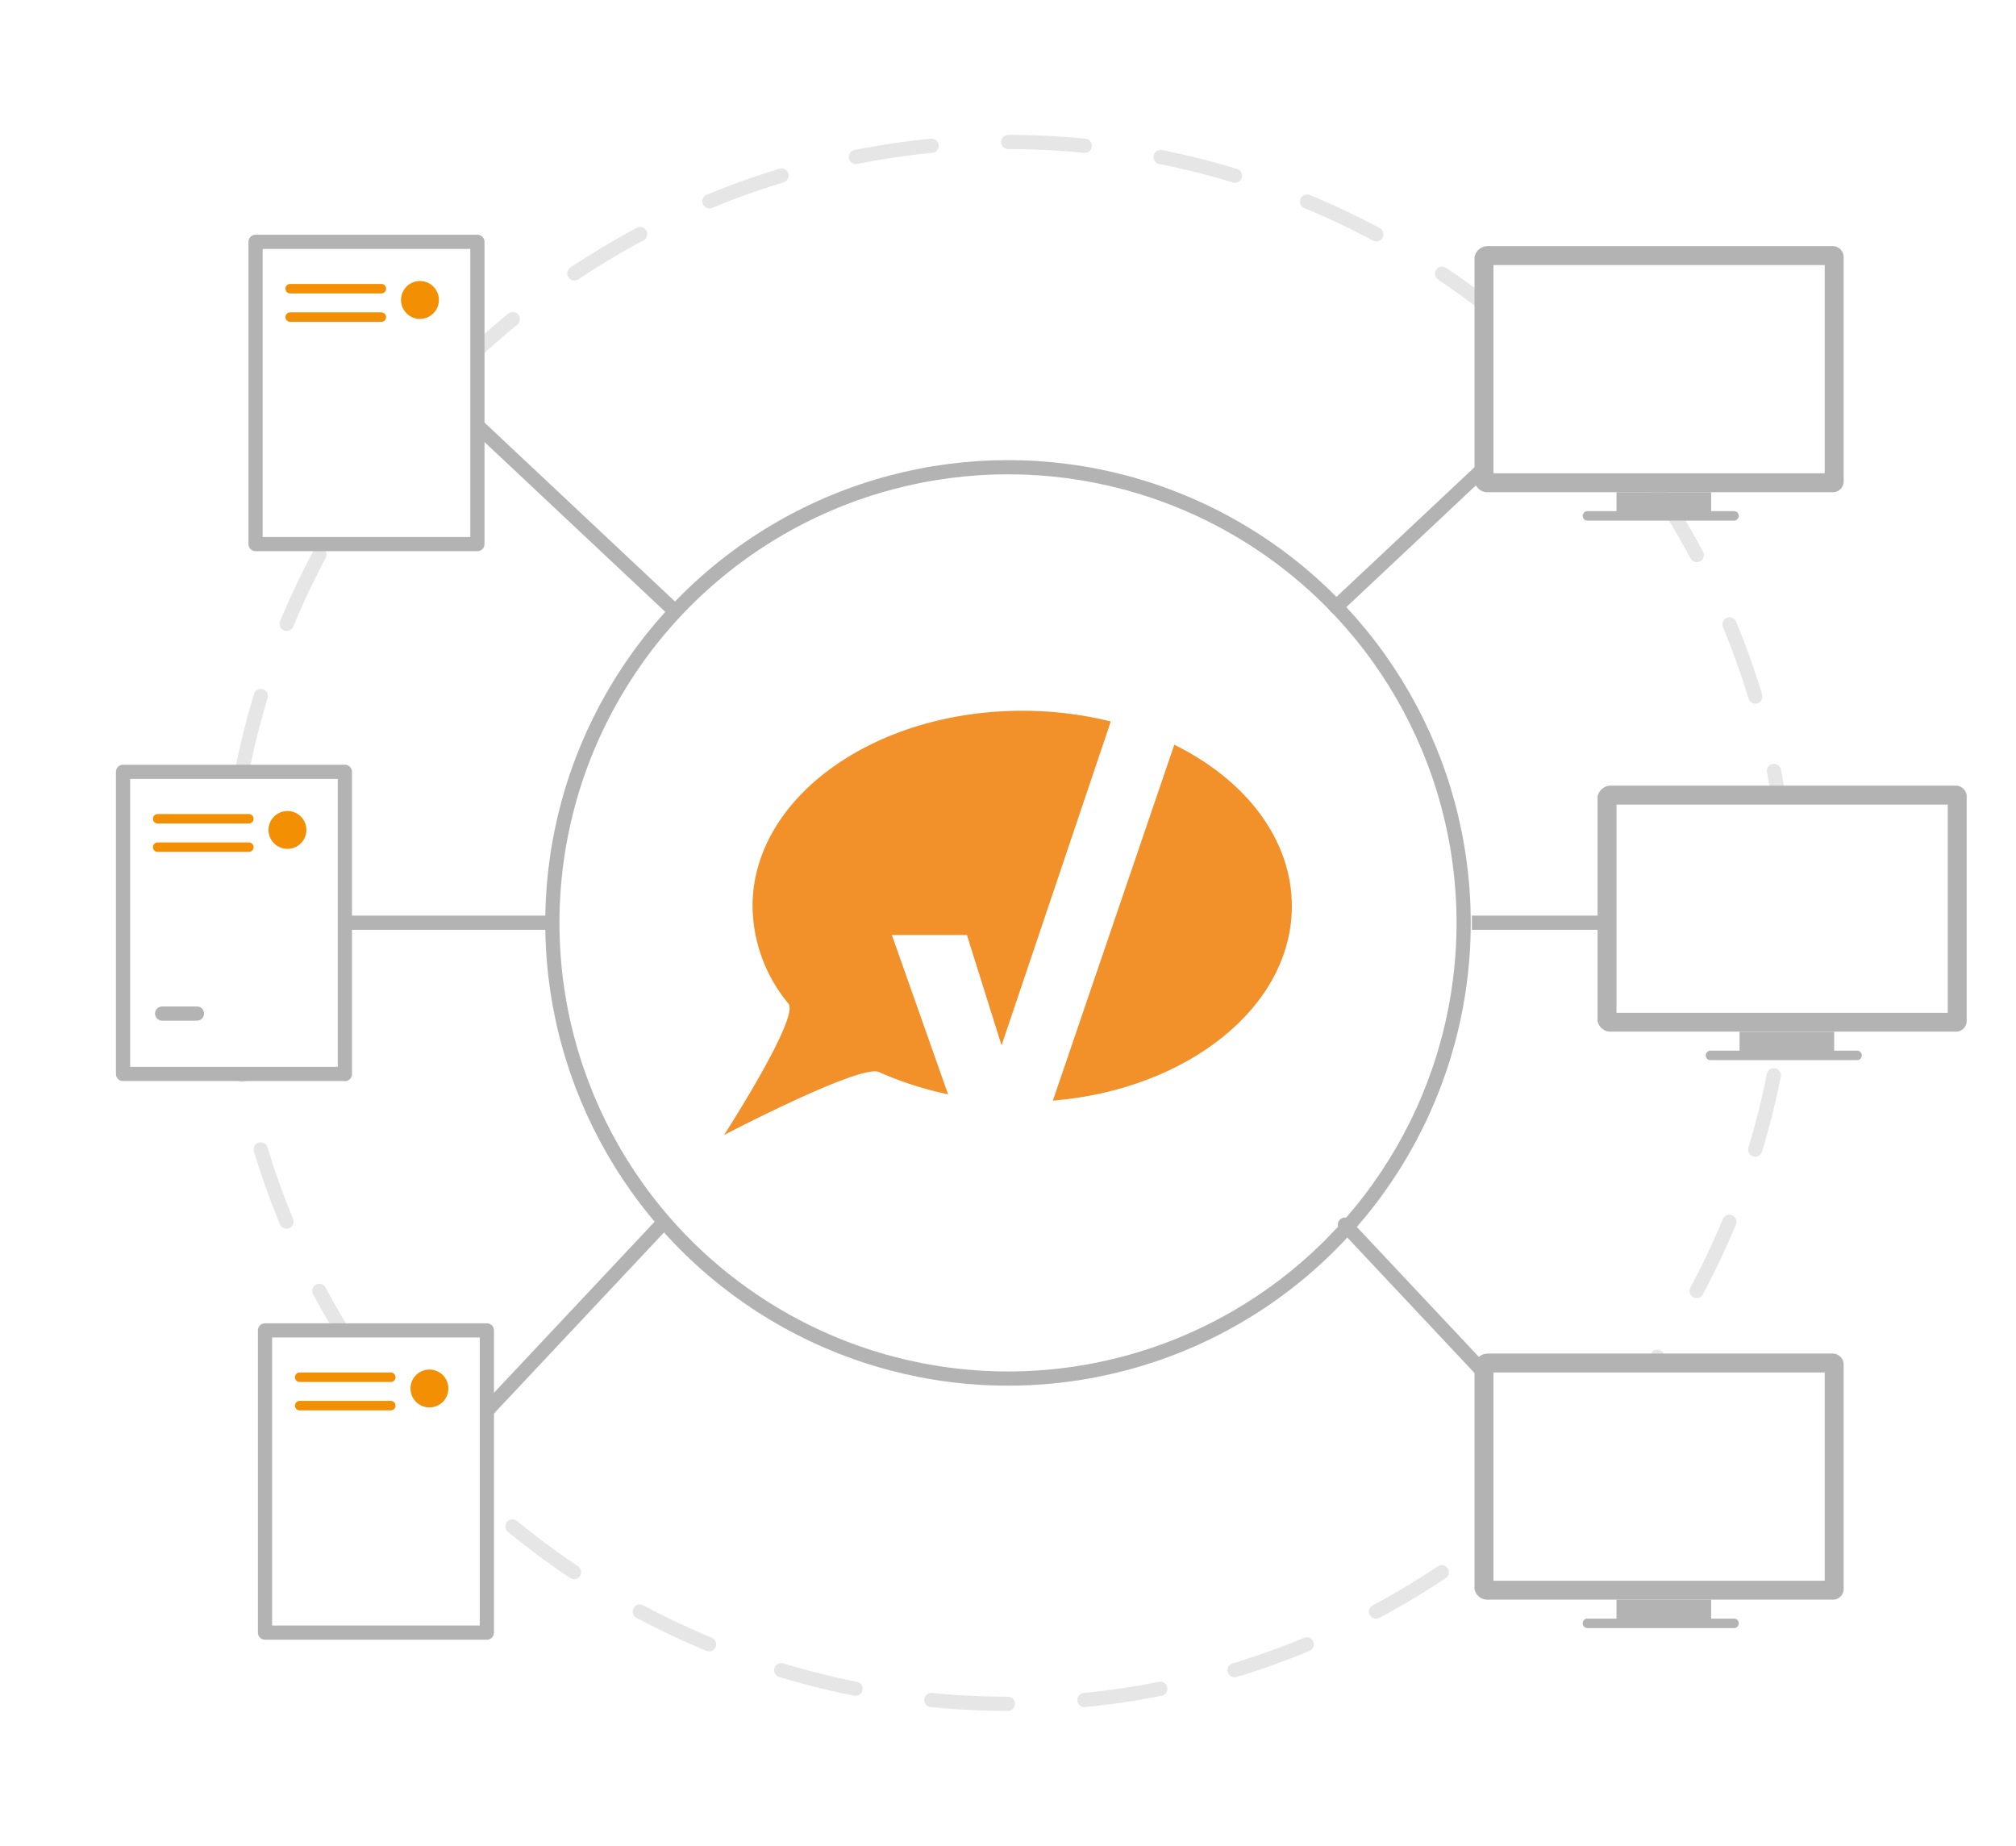 <svg id="3bb199d5-dffc-48ee-b58a-2625366a26d3" data-name="Ebene 1" xmlns="http://www.w3.org/2000/svg" viewBox="0 0 213 195"><defs><style>.\36 14fa717-8c80-428c-9bd4-f00afb25dd27{fill:#f2902a;}.\30 54d5b07-e139-485f-bc8d-89d2eb989bc7,.\34 867db05-f30e-489b-952d-0acfec2bb4ed,.\39 4d2b72c-ff3f-4e8f-81c9-fdefbe3af196{fill:none;stroke-miterlimit:10;}.\39 4d2b72c-ff3f-4e8f-81c9-fdefbe3af196{stroke:#e6e6e6;stroke-dasharray:8.1 8.1;}.\30 df22d13-1bd1-4e55-a171-78558cbaabee,.\34 867db05-f30e-489b-952d-0acfec2bb4ed,.\39 4d2b72c-ff3f-4e8f-81c9-fdefbe3af196{stroke-linecap:round;}.\30 54d5b07-e139-485f-bc8d-89d2eb989bc7,.\30 df22d13-1bd1-4e55-a171-78558cbaabee,.\34 867db05-f30e-489b-952d-0acfec2bb4ed,.\39 4d2b72c-ff3f-4e8f-81c9-fdefbe3af196{stroke-width:1.5px;}.\30 54d5b07-e139-485f-bc8d-89d2eb989bc7,.\30 df22d13-1bd1-4e55-a171-78558cbaabee,.\34 867db05-f30e-489b-952d-0acfec2bb4ed{stroke:#b3b3b3;}.\30 df22d13-1bd1-4e55-a171-78558cbaabee,.ded0d195-395a-4873-b514-607a6975c5ee{fill:#fff;}.e4f20d9a-e465-45c9-842c-a10c1219cef1{fill:#b3b3b3;}.\30 df22d13-1bd1-4e55-a171-78558cbaabee{stroke-linejoin:round;}.f7072237-6bf4-4b3d-a8eb-f6eb38d2549d{fill:#f28f02;}</style></defs><title>academymaker_schnittstelle</title><path class="614fa717-8c80-428c-9bd4-f00afb25dd27" d="M124.07,78.68l-12.83,37.6c14.21-1.18,25.25-9.9,25.25-20.54,0-7.09-4.89-13.35-12.42-17.06"/><path class="614fa717-8c80-428c-9bd4-f00afb25dd27" d="M102.16,98.78l3.66,11.66,11.54-34.22A38.93,38.93,0,0,0,108,75.09c-15.72,0-28.49,9.24-28.49,20.65a16.35,16.35,0,0,0,3.8,10.3c1.17,1.51-6.81,13.87-6.81,13.87s14.45-7.56,16.37-6.65a36.36,36.36,0,0,0,7.3,2.35L94.23,98.78h7.93Z"/><circle class="94d2b72c-ff3f-4e8f-81c9-fdefbe3af196" cx="106.5" cy="97.5" r="82.5"/><circle class="4867db05-f30e-489b-952d-0acfec2bb4ed" cx="106.5" cy="97.5" r="48.14"/><line class="4867db05-f30e-489b-952d-0acfec2bb4ed" x1="70.83" y1="64.12" x2="40.17" y2="35.32"/><line class="4867db05-f30e-489b-952d-0acfec2bb4ed" x1="69.9" y1="129.38" x2="41.1" y2="160.05"/><line class="4867db05-f30e-489b-952d-0acfec2bb4ed" x1="141.17" y1="64.12" x2="171.83" y2="35.32"/><line class="4867db05-f30e-489b-952d-0acfec2bb4ed" x1="142.1" y1="129.38" x2="170.9" y2="160.05"/><path class="ded0d195-395a-4873-b514-607a6975c5ee" d="M157.25,168a0.74,0.74,0,0,1-.46-0.11V144.16a0.73,0.73,0,0,1,.46-0.16H193.6a0.17,0.17,0,0,1,.19.16v23.73c0,0.07-.06.11-0.19,0.11H157.25Z"/><path class="e4f20d9a-e465-45c9-842c-a10c1219cef1" d="M192.79,145v22h-35V145h35m0.81-2H157.25a1.43,1.43,0,0,0-1.46,1.16v23.73a1.4,1.4,0,0,0,1.46,1.11H193.6a1.13,1.13,0,0,0,1.19-1.11V144.16A1.16,1.16,0,0,0,193.6,143h0Z"/><path class="e4f20d9a-e465-45c9-842c-a10c1219cef1" d="M183.21,171h-2.42v-2h-10v2h-3.07a0.5,0.5,0,0,0,0,1h15.49A0.5,0.5,0,0,0,183.21,171Z"/><g id="56da93b2-21df-45b8-a6f5-cc30acbac9cf" data-name="server_2"><path id="ec4e5364-fdc5-4622-878a-1894c576d9d8" data-name="grau_2" class="0df22d13-1bd1-4e55-a171-78558cbaabee" d="M50.44,57.48H27V25.55H50.44V57.48ZM34.81,51.1m-3.68,0"/><path id="072e79fe-23d2-40eb-af48-c109682c4dd9" data-name="orange_2" class="f7072237-6bf4-4b3d-a8eb-f6eb38d2549d" d="M44.37,29.69a2,2,0,1,1-2,2A2,2,0,0,1,44.37,29.69ZM40.79,33.5a0.5,0.5,0,0,0-.46-0.5H30.66a0.5,0.5,0,0,0,0,1h9.67A0.5,0.5,0,0,0,40.79,33.5Zm0-3a0.5,0.5,0,0,0-.46-0.5H30.66a0.5,0.5,0,0,0,0,1h9.67A0.5,0.5,0,0,0,40.79,30.5Z"/></g><g id="f93d80f9-2ecb-47bc-8b45-d6433ddea9a4" data-name="server_2"><path id="38a7b27b-d430-4273-b069-5c532fbb25d8" data-name="grau_2" class="0df22d13-1bd1-4e55-a171-78558cbaabee" d="M36.44,113.46H13V81.54H36.44v31.93Zm-15.63-6.38-3.68,0"/><path id="658451bb-db8e-4b08-8406-c5409c68f50a" data-name="orange_2" class="f7072237-6bf4-4b3d-a8eb-f6eb38d2549d" d="M30.37,85.68a2,2,0,1,1-2,2A2,2,0,0,1,30.37,85.68ZM26.79,89.5a0.5,0.5,0,0,0-.46-0.5H16.66a0.5,0.5,0,0,0,0,1h9.67A0.5,0.5,0,0,0,26.79,89.5Zm0-3a0.5,0.5,0,0,0-.46-0.5H16.66a0.5,0.5,0,0,0,0,1h9.67A0.5,0.5,0,0,0,26.79,86.5Z"/></g><g id="0d4b59f4-897d-441b-8344-04013e0e9c1a" data-name="server_2"><path id="1afc0a56-b5d5-4a7d-9e4d-c39070101bd8" data-name="grau_2" class="0df22d13-1bd1-4e55-a171-78558cbaabee" d="M51.44,172.48H28V140.55H51.44v31.93ZM35.81,166.1m-3.68,0"/><path id="204ba606-5304-491b-a9e1-aaf664dcf73f" data-name="orange_2" class="f7072237-6bf4-4b3d-a8eb-f6eb38d2549d" d="M45.37,144.69a2,2,0,1,1-2,2A2,2,0,0,1,45.37,144.69Zm-3.58,3.81a0.5,0.5,0,0,0-.46-0.5H31.66a0.5,0.5,0,0,0,0,1h9.67A0.5,0.5,0,0,0,41.79,148.5Zm0-3a0.5,0.5,0,0,0-.46-0.5H31.66a0.5,0.5,0,0,0,0,1h9.67A0.5,0.5,0,0,0,41.79,145.5Z"/></g><path class="ded0d195-395a-4873-b514-607a6975c5ee" d="M157.25,51a0.74,0.74,0,0,1-.46-0.11V27.16a0.72,0.72,0,0,1,.46-0.16H193.6a0.17,0.17,0,0,1,.19.16V50.89c0,0.07-.06.11-0.19,0.11H157.25Z"/><path class="e4f20d9a-e465-45c9-842c-a10c1219cef1" d="M192.79,28V50h-35V28h35m0.81-2H157.25a1.43,1.43,0,0,0-1.46,1.16V50.89A1.4,1.4,0,0,0,157.25,52H193.6a1.13,1.13,0,0,0,1.19-1.11V27.16A1.16,1.16,0,0,0,193.6,26h0Z"/><path class="e4f20d9a-e465-45c9-842c-a10c1219cef1" d="M183.21,54h-2.42V52h-10v2h-3.07a0.5,0.5,0,0,0,0,1h15.49A0.5,0.5,0,0,0,183.21,54Z"/><line class="054d5b07-e139-485f-bc8d-89d2eb989bc7" x1="36.5" y1="97.48" x2="58.36" y2="97.48"/><line class="054d5b07-e139-485f-bc8d-89d2eb989bc7" x1="155.51" y1="97.48" x2="177.38" y2="97.48"/><path class="ded0d195-395a-4873-b514-607a6975c5ee" d="M170.25,108a0.74,0.74,0,0,1-.46-0.11V84.16a0.73,0.73,0,0,1,.46-0.16H206.6a0.17,0.17,0,0,1,.19.16v23.73c0,0.07-.06.11-0.19,0.11H170.25Z"/><path class="e4f20d9a-e465-45c9-842c-a10c1219cef1" d="M205.79,85v22h-35V85h35m0.81-2H170.25a1.43,1.43,0,0,0-1.46,1.15v23.73a1.4,1.4,0,0,0,1.46,1.11H206.6a1.13,1.13,0,0,0,1.19-1.11V84.15A1.16,1.16,0,0,0,206.6,83h0Z"/><path class="e4f20d9a-e465-45c9-842c-a10c1219cef1" d="M196.21,111h-2.42v-2h-10v2h-3.07a0.5,0.5,0,0,0,0,1h15.49A0.5,0.5,0,0,0,196.21,111Z"/></svg>
